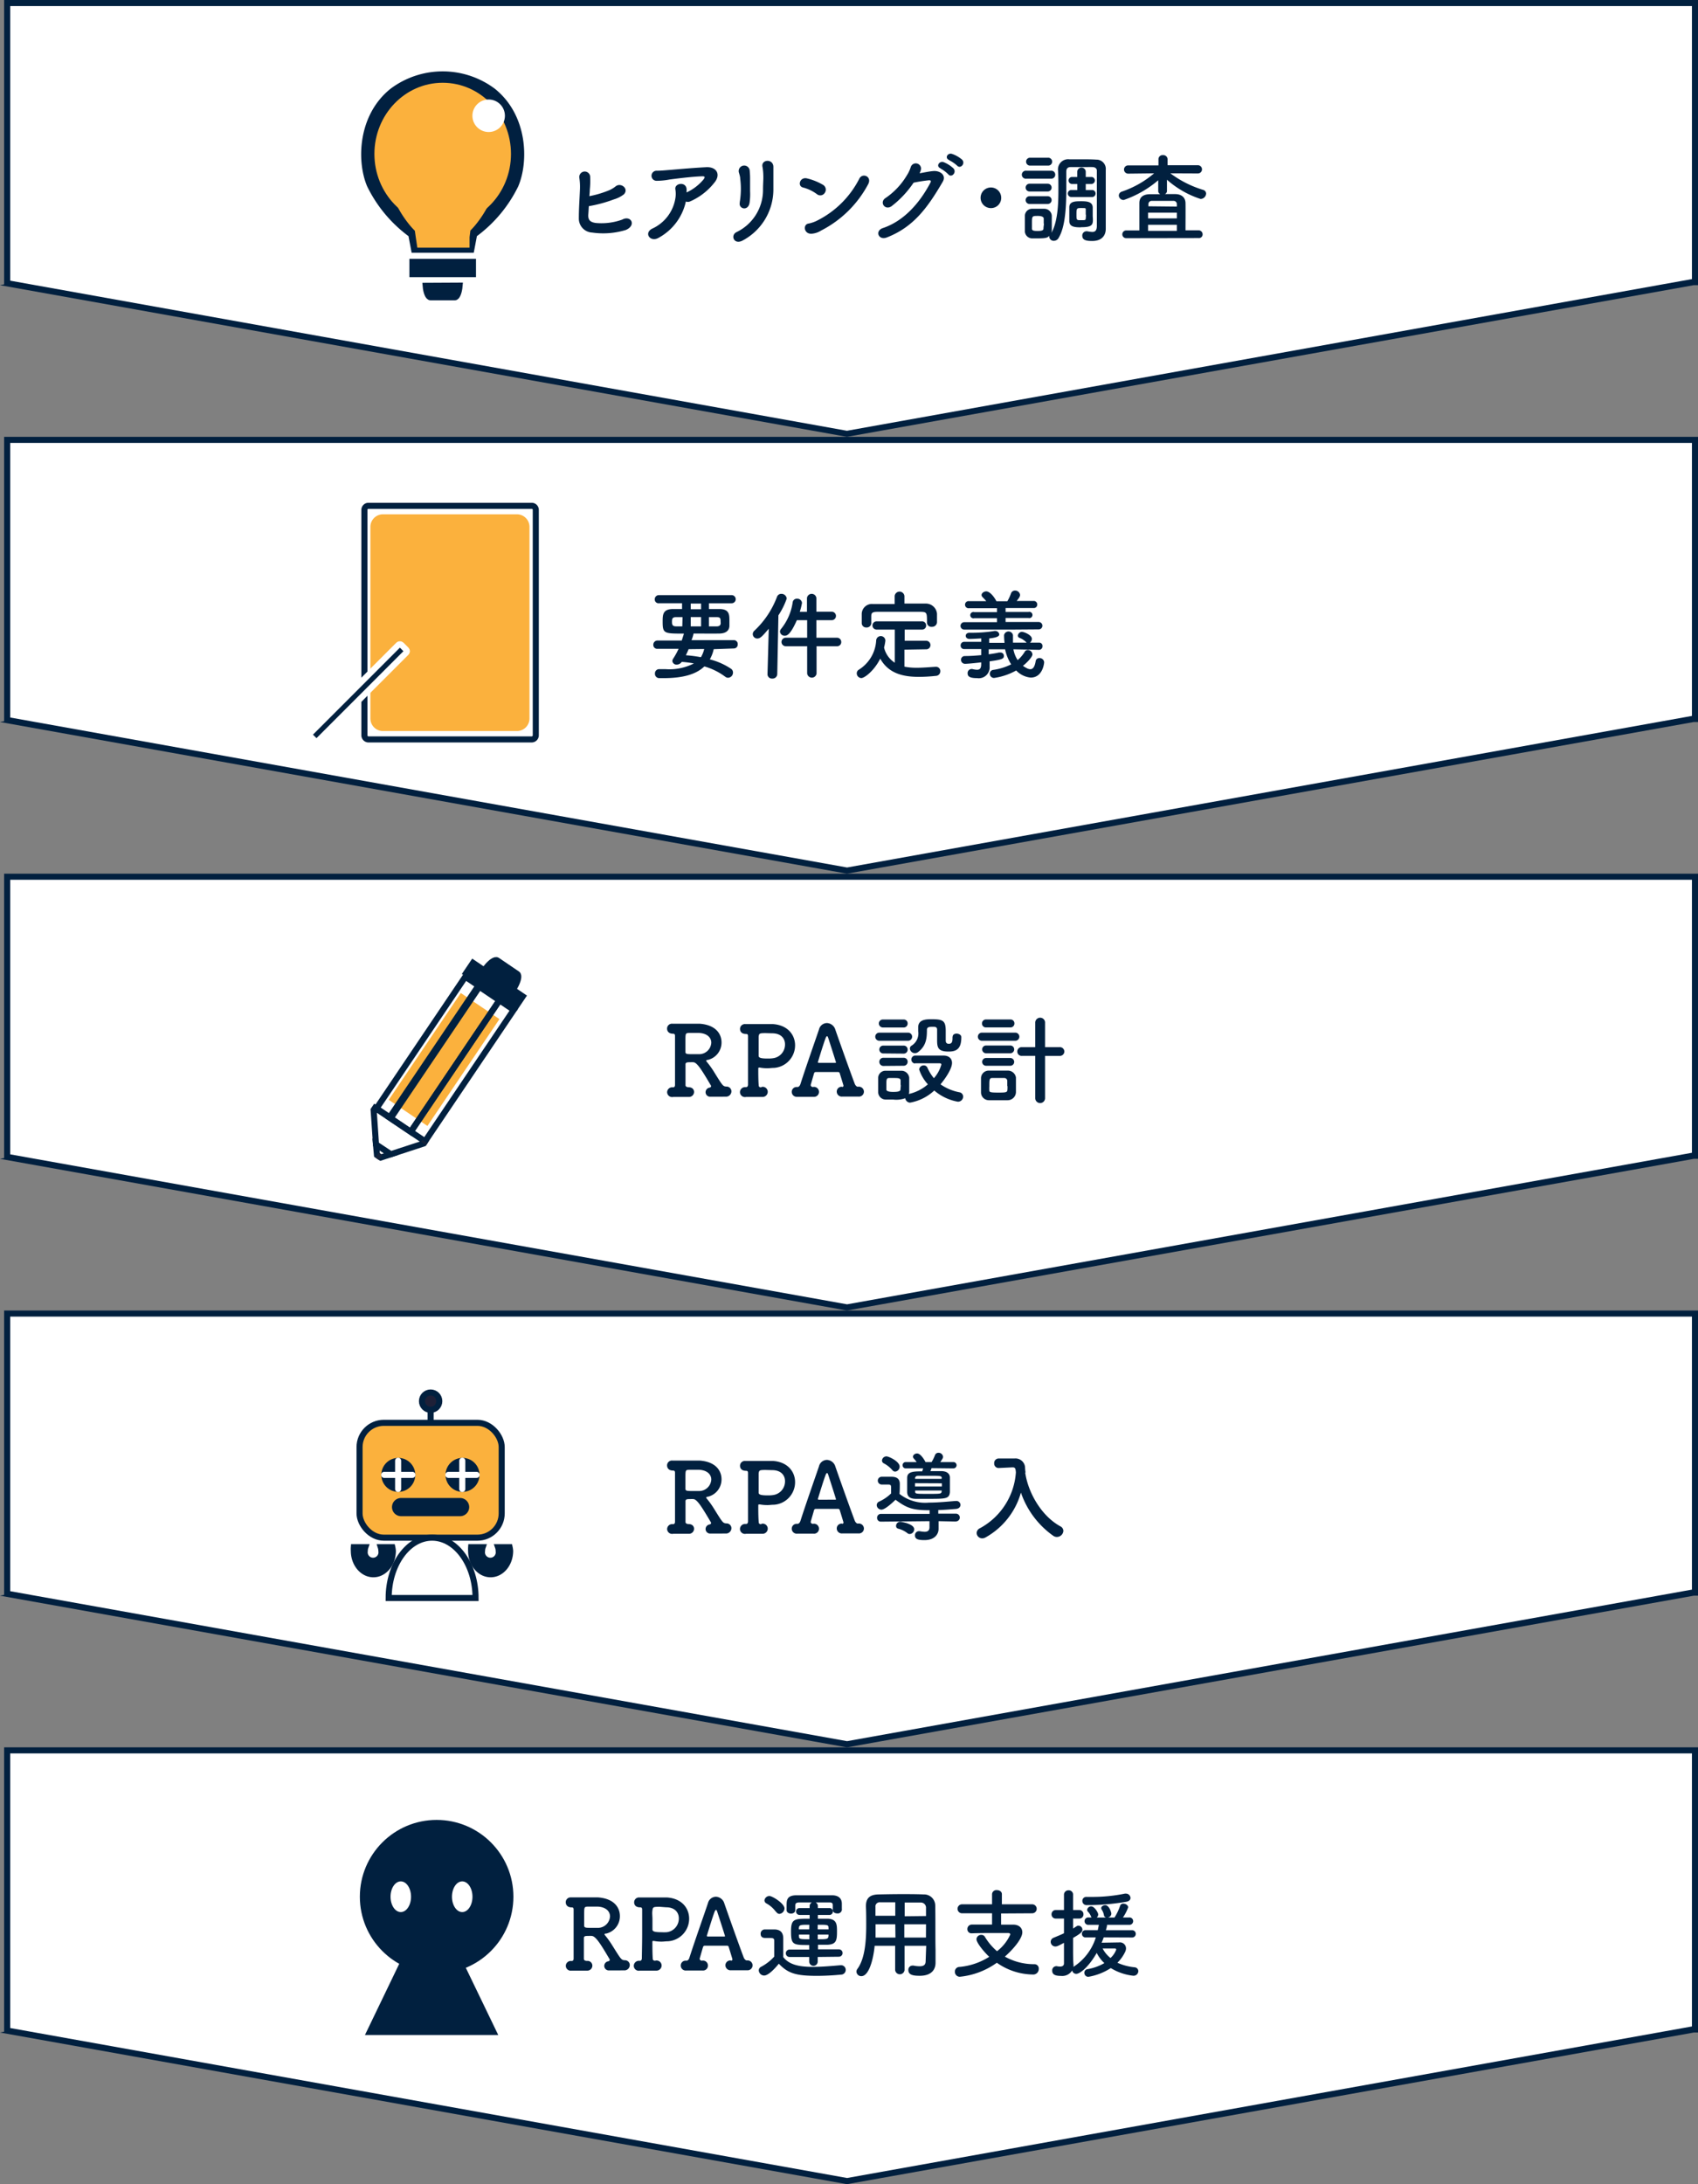 <svg id="レイヤー_1" data-name="レイヤー 1" xmlns="http://www.w3.org/2000/svg" viewBox="0 0 280 360"><rect x="0" y="0" width="280" height="360" fill="#808080" stroke="none"/><g id="合体_20" data-name="合体 20"><path d="M1.18,46.68V.5H279.5v46h-.27l-139.57,25Z" fill="#fff"/><path d="M1.68,46.26,139.66,71,279,46V1H1.68V46.26M0,47l.68-.13V0H280V47h-.68L139.66,72Z" fill="#01203f"/></g><g id="グループ_2227" data-name="グループ 2227"><g id="グループ_2226" data-name="グループ 2226"><rect id="長方形_2285-3" data-name="長方形 2285-3" x="68.01" y="43.16" width="9.98" height="2.02" fill="#01203f" stroke="#012040" stroke-miterlimit="10"/><path id="パス_2852-3" data-name="パス 2852-3" d="M75.79,47.08C75.7,48.17,75.37,49,75,49H71c-.39,0-.72-.8-.81-1.89Z" fill="#01203f" stroke="#012040" stroke-miterlimit="10"/><path id="パス_2853-3" data-name="パス 2853-3" d="M85.46,30.71a22.46,22.46,0,0,1-6.82,8.21c-.17.91-.34,1.82-.52,2.74H67.88c-.17-.92-.35-1.83-.52-2.74a22.46,22.46,0,0,1-6.82-8.21C58.78,26.57,59,18.94,64.41,14.62a14.34,14.34,0,0,1,17.18,0C87,18.94,87.22,26.56,85.46,30.71Z" fill="#012040"/></g><path id="パス_6718" data-name="パス 6718" d="M80,31.25a16.22,16.22,0,0,1-2.86,5,14,14,0,0,1-1,1.05L75.93,39l0,.32H70.11c-.1-.67-.19-1.34-.29-2a14,14,0,0,1-1-1.05,16.22,16.22,0,0,1-2.86-5c-1-3-.88-8.63,2.17-11.8a6.65,6.65,0,0,1,9.41-.28l.28.28C80.9,22.62,81,28.21,80,31.25Z" fill="#fbb13d" stroke="#fbb13d" stroke-miterlimit="10" stroke-width="3"/><ellipse id="楕円形_204" data-name="楕円形 204" cx="73" cy="25.37" rx="11.26" ry="11.73" fill="#fbb13d"/><circle id="楕円形_203" data-name="楕円形 203" cx="80.58" cy="19.08" r="2.68" fill="#fff"/></g><g style="isolation:isolate"><path d="M97,35.48c0,.77.3,1.14,1.25,1.27a10.09,10.09,0,0,0,4.37-.56c1.39-.76,2.4.91.59,1.71a12.76,12.76,0,0,1-5.56.43A2.3,2.3,0,0,1,95.45,36c0-1.59.1-2.84.18-4.71a9.89,9.89,0,0,0-.1-2,.9.9,0,1,1,1.79-.06,13.25,13.25,0,0,1-.06,2c0,.4-.05.77-.07,1.1a16.55,16.55,0,0,0,2.93-.84,4.79,4.79,0,0,0,1.38-.76c.85-.72,2.27.36,1.38,1.3a5,5,0,0,1-1.64.83,22.6,22.6,0,0,1-4.14,1.12C97.07,34.41,97.05,34.91,97,35.48Z" fill="#01203f"/><path d="M108.63,39.18c-1.39.83-2.53-.77-1.07-1.5a6.66,6.66,0,0,0,3.81-5,4.47,4.47,0,0,0,0-1.46c-.19-1,1.62-1.34,1.84-.16a4.24,4.24,0,0,1,0,.66A8,8,0,0,0,116,29.59c.27-.37.32-.56-.29-.53-2,.08-4.59.44-5.31.53a11.45,11.45,0,0,1-2.19.21.83.83,0,1,1,.11-1.66c.69,0,1.44-.08,2.11-.13s3.38-.31,6-.45c1.79-.1,2.48,1.25,1.34,2.58a10.32,10.32,0,0,1-4,3.07.87.87,0,0,1-.67,0A9,9,0,0,1,108.63,39.18Z" fill="#01203f"/><path d="M121.47,38.25a7.71,7.71,0,0,0,4.35-6.83c0-1.28.08-1.78.05-2.56a8.82,8.82,0,0,0-.13-1.33c-.3-1.25,1.71-1.44,1.79-.08,0,.67,0,.91,0,1.41s0,.86,0,1.16,0,.66,0,1.33a9.53,9.53,0,0,1-5.14,8.33C121,40.36,120.41,38.75,121.47,38.25Zm.51-4.9a13.14,13.14,0,0,0,.08-3.9c0-.31-.11-.63-.19-.93a.91.91,0,1,1,1.76-.34,12.39,12.39,0,0,1,.06,1.33c0,.63,0,1.43,0,2a9.73,9.73,0,0,1-.08,1.86C123.42,34.87,121.72,34.46,122,33.35Z" fill="#01203f"/><path d="M134.71,32a6.6,6.6,0,0,0-2.27-1.09c-1-.21-.56-1.81.66-1.5a9.64,9.64,0,0,1,2.64,1.07.92.92,0,0,1,.27,1.3A.87.87,0,0,1,134.71,32Zm.69,6a3.4,3.4,0,0,1-1.53.52c-1.33.11-1.52-1.57-.5-1.68a5.55,5.55,0,0,0,1.23-.41,15.66,15.66,0,0,0,7.11-7c.53-1,2.14-.33,1.44.95A18.1,18.1,0,0,1,135.4,38Z" fill="#01203f"/><path d="M147,34c-1.11.74-2.05-.72-.93-1.39a11.81,11.81,0,0,0,3.47-3.71,5.64,5.64,0,0,0,.63-1.32.87.87,0,0,1,1.71.28,2.65,2.65,0,0,1-.24.7c.77-.13,1.6-.32,2.32-.37,1.12-.06,2.11.72,1.5,1.76-2.57,4.42-4.91,7.51-9.23,9.19-1.38.53-2-1.1-.64-1.55,3.38-1.14,6-4,7.84-7.49.16-.32,0-.39-.22-.39a25.18,25.18,0,0,0-2.56.4A16.42,16.42,0,0,1,147,34Zm8.08-6.26c-.8-.33-.18-1.29.56-1a5.27,5.27,0,0,1,1.57,1c.62.66-.3,1.63-.83,1A5.65,5.65,0,0,0,155.1,27.78Zm1.44-1.36c-.81-.32-.24-1.28.51-1a5,5,0,0,1,1.6.92c.64.63-.25,1.61-.8,1A5.74,5.74,0,0,0,156.54,26.42Z" fill="#01203f"/><path d="M163.4,34.3a1.7,1.7,0,1,1,1.7-1.7A1.68,1.68,0,0,1,163.4,34.3Z" fill="#01203f"/><path d="M169.24,29.45a.66.66,0,1,1,0-1.31h4.08a.64.64,0,0,1,.69.65.65.65,0,0,1-.69.66Zm1.87,9.84q-.5,0-1,0A1.22,1.22,0,0,1,169,38c0-.42,0-.84,0-1.24s0-.78,0-1.13a1.19,1.19,0,0,1,1.14-1.22l1,0c.37,0,.72,0,1.07,0a1.24,1.24,0,0,1,1.23,1.14c0,.36,0,.8,0,1.23s0,.85,0,1.2a1.76,1.76,0,0,1-.06.4c1-1.75,1.15-4.56,1.15-7,0-1.15,0-2.24-.05-3.09v-.11a1.67,1.67,0,0,1,1.86-1.92l2.22,0c.72,0,1.45,0,2.21.05a1.53,1.53,0,0,1,1.57,1.69c0,2,0,7.16,0,7.77,0,.27,0,1.29,0,1.87v.08c0,1-.56,2-2.24,2-.86,0-1.63-.1-1.63-.85a.69.69,0,0,1,.66-.75.39.39,0,0,1,.15,0,6.64,6.64,0,0,0,.82.11c.45,0,.77-.19.77-1V34.51c0-2.31,0-5.4,0-6.41,0-.3-.26-.54-.66-.56s-1.05,0-1.57,0l-2.11,0c-.5,0-.7.29-.7.76V31c0,2.88-.12,6.36-1.28,8.24a.9.9,0,0,1-.76.45.73.73,0,0,1-.77-.64.65.65,0,0,1,0-.19C172.78,39.15,172.59,39.29,171.11,39.29Zm-1.34-12a.65.65,0,0,1,0-1.29h3a.65.65,0,1,1,0,1.29Zm0,4.27a.64.64,0,1,1,0-1.28h3a.64.64,0,1,1,0,1.28Zm0,2.06a.64.64,0,1,1,0-1.28h3a.64.64,0,1,1,0,1.28Zm2.34,3.24c0-.31,0-.61,0-.84s-.27-.43-.94-.43c-1,0-1,0-1,1.25,0,.31,0,.61,0,.85s.13.38.9.38,1-.12,1-.4S172.14,37.12,172.14,36.83Zm4.48-4.39a.58.58,0,0,1,0-1.15h1.06v-1h-.94a.58.58,0,0,1,0-1.15h0l.93,0,0-.85a.7.7,0,0,1,1.4,0l0,.85,1,0h0a.58.58,0,0,1,0,1.15h-1v1h1.12a.58.58,0,0,1,0,1.15Zm1.62,5c-1.12,0-1.86-.14-1.88-1,0-.37,0-.75,0-1.15s0-.78,0-1.15c0-1,1-1,2-1s1.81.11,1.86,1c0,.51,0,1,0,1.46C180.29,37,180.27,37.45,178.24,37.45Zm.83-2.08c0-.27,0-.56,0-.83s0-.27-.73-.27-.8,0-.8,1,0,1,.73,1,.77,0,.8-.3S179.07,35.58,179.07,35.37Z" fill="#01203f"/><path d="M185.71,39.26a.64.64,0,1,1,0-1.28h2.17c0-1.39,0-3.7,0-4.5,0-1,.64-1.44,1.7-1.47.52,0,1.13,0,1.76,0a.55.55,0,0,1-.35-.54l0-1.76a17.47,17.47,0,0,1-5.68,3.25.78.78,0,0,1-.82-.74.71.71,0,0,1,.54-.65,16.24,16.24,0,0,0,5.28-3l-4.28.05h0a.68.68,0,1,1,0-1.36l5,0,0-1a.67.67,0,0,1,.75-.69.69.69,0,0,1,.75.66v0l0,1,5,0a.68.68,0,0,1,0,1.36h0L193,28.57a17.4,17.4,0,0,0,5.38,2.72.65.65,0,0,1,.51.62.93.93,0,0,1-.92.88,15.56,15.56,0,0,1-5.54-3.17l0,1.83a.55.55,0,0,1-.35.54c.61,0,1.2,0,1.7,0,1.05,0,1.69.56,1.71,1.47s0,3.11,0,4.5h2.15a.66.66,0,0,1,.67.67.6.6,0,0,1-.67.61Zm8.35-4.21h-4.74V36h4.74Zm0,2h-4.74v1h4.74Zm0-3c0-.17,0-.32,0-.41a.53.53,0,0,0-.58-.53c-.49,0-1.13,0-1.76,0s-1.26,0-1.76,0a.54.54,0,0,0-.59.53V34Z" fill="#01203f"/></g><g id="合体_21" data-name="合体 21"><path d="M1.18,118.68V72.5H279.5v46h-.27l-139.57,25Z" fill="#fff"/><path d="M1.68,118.26l138,24.72L279,118V73H1.68v45.26M0,119l.68-.13V72H280v47h-.68L139.66,144Z" fill="#01203f"/></g><g style="isolation:isolate"><path d="M117.69,107a6,6,0,0,1-.64,1.68,11.14,11.14,0,0,1,3.47,1.53.74.74,0,0,1,.35.65.85.85,0,0,1-.8.85.76.76,0,0,1-.49-.18,10.67,10.67,0,0,0-3.43-1.69c-1.34,1.29-3.5,1.93-6.7,1.93h-.71A.71.71,0,0,1,108,111a.69.69,0,0,1,.73-.71h0c.35,0,.7,0,1,0a8.9,8.9,0,0,0,4.69-.94,16.64,16.64,0,0,0-2-.26,1,1,0,0,1-.8.45.68.68,0,0,1-.75-.59.77.77,0,0,1,.15-.41,12.15,12.15,0,0,0,.88-1.6h-3.48a.64.64,0,0,1-.69-.65.69.69,0,0,1,.69-.72h4l.34-1.06a.16.16,0,0,1,0-.08c-3.22,0-3.49,0-3.49-1.92,0-1.18,0-2.11,1.7-2.13h1.5v-.95h-3.82a.62.62,0,0,1-.68-.64.67.67,0,0,1,.68-.7h12a.67.67,0,0,1,0,1.34H116.9v.95h1.72c1.6,0,1.66.88,1.66,1.84,0,.34,0,.69,0,.9,0,.74-.5,1.28-1.64,1.3s-2.75,0-4.29,0a.15.15,0,0,1,0,.09,6,6,0,0,1-.32,1H121a.63.63,0,0,1,.65.69.64.64,0,0,1-.65.68Zm-5.14-5.28h-1.07c-.63,0-.67.29-.67.77s.08.75.7.75h1Zm1,5.28c-.15.36-.29.69-.45,1a21.8,21.8,0,0,1,2.48.32,4.44,4.44,0,0,0,.54-1.35Zm2.06-7.52h-1.71v.93h1.71Zm0,2.23h-1.71v1.53h1.71Zm2.58,1.53c.48,0,.61-.24.64-.41s0-.23,0-.36c0-.6-.08-.75-.68-.75H116.9v1.52Z" fill="#01203f"/><path d="M126.77,103.63c-1,1.15-1.36,1.61-1.89,1.61a.74.74,0,0,1-.75-.72.77.77,0,0,1,.27-.57,14.79,14.79,0,0,0,3.72-5.56.74.74,0,0,1,.72-.51.86.86,0,0,1,.89.78,12.25,12.25,0,0,1-1.37,2.76l-.19,9.7a.76.76,0,0,1-.82.72.72.72,0,0,1-.79-.69v0Zm7.88,2.88V111a.78.78,0,0,1-1.55,0v-4.49h-3.53a.7.7,0,1,1,0-1.4h3.53v-2.89h-1.7c-1.11,2.53-1.7,2.56-2,2.56a.75.75,0,0,1-.78-.68.74.74,0,0,1,.17-.43,9,9,0,0,0,1.92-4.37.68.68,0,0,1,.71-.62.77.77,0,0,1,.83.7,10.71,10.71,0,0,1-.37,1.46h1.19V98.57a.78.78,0,0,1,1.55,0v2.25h2.53a.7.7,0,1,1,0,1.4h-2.53v2.89H138a.69.69,0,0,1,.72.71.67.67,0,0,1-.72.69Z" fill="#01203f"/><path d="M149.14,107.08v2.8a10.19,10.19,0,0,0,2,.18c1.06,0,2.15-.1,3.15-.16h.05a.71.71,0,0,1,.72.74.76.76,0,0,1-.77.76,25.76,25.76,0,0,1-2.78.16c-2.61,0-5-.57-6.36-3-1,2-2.59,3.2-3.12,3.2a.78.78,0,0,1-.75-.79.68.68,0,0,1,.34-.59,6.08,6.08,0,0,0,2.86-4.78.76.76,0,0,1,1.52,0,8.35,8.35,0,0,1-.22,1.13,4.09,4.09,0,0,0,1.77,2.5v-5.46h-3a.68.68,0,1,1,0-1.36H152a.67.67,0,0,1,.72.69.66.66,0,0,1-.72.67h-2.82v1.84h3.51a.71.71,0,0,1,.74.72.69.69,0,0,1-.74.69Zm0-7.6c1.2,0,2.4,0,3.59,0a1.84,1.84,0,0,1,1.78,1.67c0,.24,0,.56,0,.86s0,.42,0,.58a.8.8,0,0,1-.85.72.71.71,0,0,1-.8-.69v0c0-1.6,0-1.76-1-1.78-1.24,0-2.64,0-4,0-1.12,0-2.23,0-3.19,0s-1,.27-1,.86v1h0a.74.74,0,0,1-.8.72.72.72,0,0,1-.77-.73c0-.21,0-.47,0-.74s0-.56,0-.81a1.68,1.68,0,0,1,1.83-1.59c1.18,0,2.38,0,3.6,0V98.23a.81.81,0,0,1,1.61,0Z" fill="#01203f"/><path d="M167.11,103.77H163l-4,0a.61.61,0,1,1,0-1.22l5.4,0v-.66l-3.74,0a.52.52,0,1,1,0-1l3.74,0v-.64H159.8a.59.59,0,1,1,0-1.17h2.83c-.19-.24-.4-.45-.61-.67a.47.47,0,0,1-.16-.34c0-.32.4-.6.77-.6.56,0,1.28.83,1.68,1.63h.8l1,0a7.58,7.58,0,0,0,.61-1.31.68.68,0,0,1,.66-.45.81.81,0,0,1,.83.71c0,.24-.14.48-.56,1h2.79a.57.57,0,0,1,.6.6.56.56,0,0,1-.6.57h-4.62v.64l3.77,0a.52.52,0,1,1,0,1l-3.77,0v.66l5.46,0a.61.61,0,1,1,0,1.22Zm0,3.25a4.88,4.88,0,0,0,.7,1.78,5.5,5.5,0,0,0,1.17-1.38.57.57,0,0,1,.5-.29.79.79,0,0,1,.77.72c0,.46-1,1.46-1.57,1.89a4.28,4.28,0,0,0,.62.38,1.31,1.31,0,0,0,.6.18c.41,0,.72-.35.88-1.31a.59.59,0,0,1,.62-.53.75.75,0,0,1,.78.7c0,.13-.22,2.52-2.22,2.52a3.78,3.78,0,0,1-2.39-1.17,10.5,10.5,0,0,1-3.64,1.23.69.69,0,0,1-.71-.7.63.63,0,0,1,.58-.63,9.61,9.61,0,0,0,2.94-.91,7.48,7.48,0,0,1-1-2.48h-2.7v.82c.59-.08,1.17-.17,1.68-.29H165a.54.54,0,0,1,.54.56c0,.46-.27.61-2.35.89l0,.8v.08a1.79,1.79,0,0,1-2.06,1.89c-1.25,0-1.57-.29-1.57-.8a.66.66,0,0,1,.62-.7h.15a3.54,3.54,0,0,0,.78.12c.44,0,.69-.2.69-.92v-.3c-1.74.21-2.5.24-2.64.24a.66.66,0,0,1-.69-.66.61.61,0,0,1,.63-.62c.91,0,1.84-.07,2.7-.15v-1l-2.81,0a.56.56,0,0,1-.58-.6.57.57,0,0,1,.58-.59h2.81v-.57c-.89.06-1.66.09-1.92.09h0c-.42,0-.63-.25-.63-.51s.19-.5.61-.51A23.69,23.69,0,0,0,164,104a.3.3,0,0,1,.13,0,.65.65,0,0,1,.65.56c0,.34-.46.53-1.66.67v.72h2.53a11.53,11.53,0,0,1-.08-1.27.75.75,0,0,1,1.47,0v0c0,.26,0,.52,0,.76s0,.32,0,.48l2.25,0s0,0-.06-.06a3.14,3.14,0,0,0-1.14-.74.39.39,0,0,1-.25-.35.71.71,0,0,1,.65-.63c.39,0,1.67.53,1.67,1.16a.83.83,0,0,1-.32.62l1.52,0a.53.53,0,0,1,.54.58.57.57,0,0,1-.56.61Z" fill="#01203f"/></g><g id="合体_22" data-name="合体 22"><path d="M1.18,190.68V144.5H279.5v46h-.27l-139.57,25Z" fill="#fff"/><path d="M1.68,190.26l138,24.72L279,190V145H1.68v45.26M0,191l.68-.13V144H280v47h-.68L139.66,216Z" fill="#01203f"/></g><g style="isolation:isolate"><path d="M118.41,180.76c-.41,0-.81,0-1.16,0h-.07a.75.75,0,0,1-.83-.74.78.78,0,0,1,.61-.75c.11,0,.29-.09.29-.22a.21.21,0,0,0,0-.1c-1.57-2.67-2.33-3.87-2.94-3.87a3.86,3.86,0,0,0-.46,0c-.5,0-.81,0-.81.35,0,.84,0,2.36,0,3.41,0,.24.18.34.51.36.63,0,.9.39.9.78a.83.83,0,0,1-.85.82h-.06c-.39,0-.8,0-1.2,0-.63,0-1.17,0-1.33,0a.82.82,0,0,1-1-.79.83.83,0,0,1,.92-.8h.06c.26,0,.31-.19.32-.38,0-.69,0-2.34,0-4s0-3.35,0-4.07c0-.26-.07-.38-.31-.38-.93,0-1-.66-1-.84a.8.8,0,0,1,.87-.81H111l1,0c.75,0,1.47,0,2.22,0,.39,0,.77,0,1.16,0,2.8.21,3.6,1.82,3.6,3.07a2.93,2.93,0,0,1-2.29,2.9c-.13,0-.24.05-.24.13a.24.24,0,0,0,.06.13,15,15,0,0,1,1.27,1.77c1.42,2.29,1.44,2.31,2,2.36a.79.79,0,0,1,.83.8.89.89,0,0,1-1,.86C119.26,180.76,118.83,180.76,118.41,180.76Zm-1.12-8.9c0-.78-.6-1.53-2-1.61-.21,0-.59,0-1,0s-.54,0-.74,0c-.49.05-.52.08-.52,1.23v1.9c0,.37.28.37,1.29.37.37,0,.77,0,1.06,0A2,2,0,0,0,117.29,171.86Z" fill="#01203f"/><path d="M125.69,179.13a.83.83,0,0,1,.91.82.85.85,0,0,1-.86.85h-.06c-.39,0-.84,0-1.27,0-.65,0-1.23,0-1.39,0a.82.82,0,0,1-1-.8.85.85,0,0,1,.93-.82h.06c.26,0,.32-.19.34-.38,0-.69,0-2.34,0-4s0-3.33,0-4c0-.25-.06-.38-.32-.38-.83,0-1-.5-1-.83a.8.8,0,0,1,.87-.8h.85l2.85,0c.32,0,.6,0,.83,0,2.51.16,3.68,1.82,3.68,3.5a3.73,3.73,0,0,1-3.47,3.72c-.37,0-.72.06-1.09.06a6.82,6.82,0,0,1-1.25-.11l-.16,0c-.08,0-.1.06-.1.24,0,.78,0,1.77.07,2.67,0,.24.13.32.33.35Zm.58-8.85c-1.06,0-1.09.06-1.17.56,0,.35,0,.93,0,1.52V174c0,.27.16.47,1.44.47.3,0,.61,0,.91-.05a2.27,2.27,0,0,0,2-2.29c0-.94-.63-1.82-2.12-1.82Z" fill="#01203f"/><path d="M138.85,179.18a.25.25,0,0,0,.24-.26s-.42-1.41-.61-2a.28.28,0,0,0-.26-.23h-3.66c-.21,0-.28.07-.34.28-.16.54-.54,1.87-.54,1.87a.36.36,0,0,0,.37.32.82.82,0,0,1,1,.82.81.81,0,0,1-.88.8h-.07c-.4,0-.82,0-1.23,0s-1,0-1.36,0h-.07a.82.82,0,0,1-.88-.82.8.8,0,0,1,.87-.8h.08c.25,0,.41-.27.48-.48.93-2.9,2.41-7.08,3.06-9a1.37,1.37,0,0,1,1.31-1.06,1.51,1.51,0,0,1,1.39,1.1c.85,2.44,2.42,6.85,3.2,8.92.05.14.26.48.51.48a.84.84,0,0,1,1,.82.82.82,0,0,1-.9.8h-.06c-.4,0-.82,0-1.23,0s-1,0-1.37,0a.83.83,0,0,1-.92-.8.8.8,0,0,1,.86-.82h.1Zm-1.14-4c.1,0,.14,0,.14-.08s-1.1-3.49-1.23-3.89-.17-.42-.25-.42-.18.16-.29.48c-.37,1-1.22,3.81-1.22,3.81s0,.07.16.1Z" fill="#01203f"/><path d="M145,171.54a.67.67,0,1,1,0-1.34h4.74a.67.67,0,1,1,0,1.34Zm5.86,3.75a.66.66,0,0,1,0-1.31c.62,0,1.44,0,2.29,0s1.71,0,2.43,0c1,0,1.41.59,1.41,1.21,0,.92-1,2.45-1.9,3.53a8.08,8.08,0,0,0,3.12,1.31.72.72,0,0,1,.61.72.84.84,0,0,1-.89.83,8.14,8.14,0,0,1-3.87-1.84,7.86,7.86,0,0,1-4,2,.83.83,0,0,1-.78-.73,4.41,4.41,0,0,1-2,.22c-.45,0-.92,0-1.24,0a1.24,1.24,0,0,1-1.23-1.27c0-.35,0-.67,0-1s0-.86,0-1.26a1.2,1.2,0,0,1,1.2-1.22c.37,0,.79,0,1.2,0s1,0,1.39,0a1.3,1.3,0,0,1,1.33,1.14c0,.36,0,.76,0,1.17s0,.79,0,1.15a1.51,1.51,0,0,1-.06.37,7.26,7.26,0,0,0,3.14-1.59,6.61,6.61,0,0,1-1.44-2.45.74.74,0,0,1,.76-.67.63.63,0,0,1,.6.38,7.39,7.39,0,0,0,1.07,1.73,5.68,5.68,0,0,0,1.23-2.25c0-.2-.24-.21-.35-.21h-1c-1,0-2.12,0-3,0Zm-5.21-5.94a.68.68,0,0,1-.73-.66.66.66,0,0,1,.73-.65H149a.63.63,0,0,1,.67.65.64.64,0,0,1-.67.66Zm0,6.34A.67.67,0,0,1,145,175a.65.65,0,0,1,.71-.65H149a.63.63,0,0,1,.67.65.65.65,0,0,1-.67.66Zm0-2.06A.65.65,0,0,1,145,173a.64.64,0,0,1,.69-.66H149a.64.64,0,0,1,.67.66.65.65,0,0,1-.67.66Zm2.86,5.21c0-.25,0-.51,0-.73,0-.42-.38-.43-1.2-.43h-.68c-.47,0-.47.3-.47,1.15,0,.26,0,.52,0,.75s.32.39,1.13.39,1.19-.1,1.2-.4S148.54,179.1,148.54,178.84Zm8.58-7.94c0-.38.32-.54.66-.54s.77.21.77.56V171c0,1.95-.89,2.32-2.1,2.32-1.71,0-1.89-.64-1.89-1.85,0-.6,0-1.28,0-1.76s-.37-.47-.68-.47c-.57,0-1,0-1,.5,0,1.49-.16,2.65-1.44,3.65a.85.85,0,0,1-.54.19.82.82,0,0,1-.83-.75.55.55,0,0,1,.27-.48,2.37,2.37,0,0,0,1.1-2.4c0-.2,0-.4,0-.63v0c0-1.27,1.28-1.33,2.14-1.33,1.91,0,2.4.19,2.4,1.92,0,.51,0,.93,0,1.38v.22c0,.32.14.53.51.53.55,0,.61-.42.61-1v-.16Z" fill="#01203f"/><path d="M161.92,171.54a.67.67,0,1,1,0-1.34h5.5a.67.67,0,1,1,0,1.34Zm4.21,9.8c-.34,0-.95,0-1.56,0s-1.2,0-1.52,0a1.29,1.29,0,0,1-1.28-1.26c0-.32,0-.88,0-1.4s0-.75,0-1a1.26,1.26,0,0,1,1.25-1.22c.37,0,.9,0,1.44,0s1.33,0,1.71,0a1.34,1.34,0,0,1,1.36,1.14c0,.28,0,.76,0,1.25s0,.94,0,1.18A1.37,1.37,0,0,1,166.13,181.34Zm-3.53-12a.64.64,0,0,1-.67-.66.65.65,0,0,1,.67-.65h4a.64.64,0,0,1,.68.65.65.65,0,0,1-.68.66Zm0,6.32a.64.64,0,1,1,0-1.28h4a.64.64,0,1,1,0,1.28Zm0-2.06a.64.64,0,1,1,0-1.28h4a.64.64,0,1,1,0,1.28Zm3.5,5.43c0-.34,0-.71,0-.93a.49.49,0,0,0-.49-.42h-2c-.47,0-.47.3-.47,1.38a5.47,5.47,0,0,0,0,.64c0,.3.11.38,1.45.38,1.11,0,1.49,0,1.53-.4C166.14,179.53,166.14,179.29,166.14,179Zm4.61-5h-2.21a.71.71,0,0,1-.75-.72.72.72,0,0,1,.75-.72l2.21,0,0-4a.81.81,0,0,1,.82-.85.8.8,0,0,1,.8.85v4l2.38,0a.74.74,0,0,1,.8.72.73.73,0,0,1-.8.72h-2.38V181a.81.81,0,1,1-1.62,0Z" fill="#01203f"/></g><g id="グループ_2231" data-name="グループ 2231"><path id="パス_2858-3" data-name="パス 2858-3" d="M60.72,83.37h27a.67.67,0,0,1,.63.7v37.09a.68.68,0,0,1-.63.71h-27a.68.68,0,0,1-.63-.71V84.07A.67.67,0,0,1,60.72,83.37Z" fill="#fff" stroke="#01203f"/><path id="パス_2859-3" data-name="パス 2859-3" d="M63.09,86.27h22.2a.57.57,0,0,1,.52.6v31.52a.57.57,0,0,1-.52.6H63.09a.57.57,0,0,1-.51-.6V86.87A.57.57,0,0,1,63.09,86.27Z" fill="#fbb13d" stroke="#fbb13d" stroke-width="3"/><rect id="長方形_2288-3" data-name="長方形 2288-3" x="48.43" y="113.29" width="21.27" height="1.82" rx="0.33" transform="translate(-63.45 75.22) rotate(-45)" fill="#01203f" stroke="#fff" stroke-miterlimit="10" stroke-width="1"/></g><g id="合体_23" data-name="合体 23"><path d="M1.18,262.68V216.5H279.5v46h-.27l-139.57,25Z" fill="#fff"/><path d="M1.68,262.26l138,24.72L279,262V217H1.68v45.26M0,263l.68-.13V216H280v47h-.68L139.66,288Z" fill="#01203f"/></g><g style="isolation:isolate"><path d="M118.41,252.76c-.41,0-.81,0-1.16,0h-.07a.75.75,0,0,1-.83-.74.78.78,0,0,1,.61-.75c.11,0,.29-.09.29-.22a.21.21,0,0,0,0-.1c-1.57-2.67-2.33-3.87-2.94-3.87a3.86,3.86,0,0,0-.46,0c-.5,0-.81,0-.81.35,0,.84,0,2.36,0,3.41,0,.24.18.34.51.36.63,0,.9.39.9.78a.83.83,0,0,1-.85.82h-.06c-.39,0-.8,0-1.2,0-.63,0-1.17,0-1.33,0a.82.82,0,0,1-1-.79.83.83,0,0,1,.92-.8h.06c.26,0,.31-.19.32-.38,0-.69,0-2.34,0-4s0-3.35,0-4.07c0-.26-.07-.38-.31-.38-.93,0-1-.66-1-.84a.8.8,0,0,1,.87-.81H111l1,0c.75,0,1.47,0,2.22,0,.39,0,.77,0,1.16,0,2.8.21,3.6,1.82,3.6,3.07a2.93,2.93,0,0,1-2.29,2.9c-.13,0-.24.05-.24.13a.24.24,0,0,0,.06.13,15,15,0,0,1,1.27,1.77c1.42,2.29,1.44,2.31,2,2.36a.79.79,0,0,1,.83.8.89.89,0,0,1-1,.86C119.26,252.76,118.83,252.76,118.41,252.76Zm-1.12-8.9c0-.78-.6-1.53-2-1.61-.21,0-.59,0-1,0s-.54,0-.74,0c-.49.05-.52.08-.52,1.23v1.9c0,.37.28.37,1.29.37.37,0,.77,0,1.06,0A2,2,0,0,0,117.29,243.86Z" fill="#01203f"/><path d="M125.69,251.13a.83.83,0,0,1,.91.82.85.85,0,0,1-.86.85h-.06c-.39,0-.84,0-1.27,0-.65,0-1.23,0-1.39,0a.82.82,0,0,1-1-.8.85.85,0,0,1,.93-.82h.06c.26,0,.32-.19.34-.38,0-.69,0-2.34,0-4s0-3.33,0-4c0-.25-.06-.38-.32-.38-.83,0-1-.5-1-.83a.8.8,0,0,1,.87-.8h.85l2.85,0c.32,0,.6,0,.83,0,2.51.16,3.68,1.82,3.68,3.5a3.73,3.73,0,0,1-3.47,3.72c-.37,0-.72.06-1.09.06a6.82,6.82,0,0,1-1.25-.11l-.16,0c-.08,0-.1.06-.1.24,0,.78,0,1.77.07,2.67,0,.24.13.32.33.35Zm.58-8.85c-1.06,0-1.09.06-1.17.56,0,.35,0,.93,0,1.52V246c0,.27.16.47,1.44.47.3,0,.61,0,.91-.05a2.27,2.27,0,0,0,2-2.29c0-.94-.63-1.82-2.12-1.82Z" fill="#01203f"/><path d="M138.85,251.18a.25.25,0,0,0,.24-.26s-.42-1.41-.61-2a.28.28,0,0,0-.26-.23h-3.66c-.21,0-.28.07-.34.28-.16.54-.54,1.87-.54,1.87a.36.36,0,0,0,.37.32.82.82,0,0,1,1,.82.81.81,0,0,1-.88.8h-.07c-.4,0-.82,0-1.23,0s-1,0-1.36,0h-.07a.82.82,0,0,1-.88-.82.8.8,0,0,1,.87-.8h.08c.25,0,.41-.27.48-.48.93-2.9,2.41-7.08,3.06-9a1.37,1.37,0,0,1,1.31-1.06,1.51,1.51,0,0,1,1.39,1.1c.85,2.44,2.42,6.85,3.2,8.92.05.14.26.48.51.48a.84.84,0,0,1,1,.82.82.82,0,0,1-.9.8h-.06c-.4,0-.82,0-1.23,0s-1,0-1.37,0a.83.83,0,0,1-.92-.8.8.8,0,0,1,.86-.82h.1Zm-1.14-4c.1,0,.14,0,.14-.08s-1.1-3.49-1.23-3.89-.17-.42-.25-.42-.18.16-.29.48c-.37,1-1.22,3.81-1.22,3.81s0,.07.16.1Z" fill="#01203f"/><path d="M157.66,250.78l-2.89-.06V252c0,.78-.56,1.84-2.33,1.84-1.12,0-1.56-.19-1.56-.78a.66.66,0,0,1,.63-.69h.14a5.21,5.21,0,0,0,.82.1c.46,0,.8-.16.8-.75v-1l-8,.08h0a.61.61,0,0,1-.64-.63.63.63,0,0,1,.66-.65h8V249s0-.05,0-.08c-2.89,0-3.81-.4-5.62-1.73-1.63,1.58-2.17,1.63-2.33,1.63a.78.78,0,0,1-.77-.75.66.66,0,0,1,.43-.59,6.89,6.89,0,0,0,1.94-1.33c0-.42,0-.66,0-.85,0-.45,0-.61-.48-.62h-1.07a.64.64,0,0,1,0-1.28H147c.91,0,1.38.37,1.38,1.19,0,.36,0,1.13-.05,1.64a6.82,6.82,0,0,0,4.85,1.43c1.55,0,3.23-.18,4.42-.27h.08a.66.66,0,0,1,.7.64c0,.32-.22.62-.74.67-.75.06-1.8.16-2.92.19v.59h2.91a.64.64,0,1,1,0,1.28Zm-10.51-8.47a4.73,4.73,0,0,0-1.43-1.13.52.52,0,0,1-.28-.45.74.74,0,0,1,.73-.69c.43,0,2.18.86,2.18,1.68a.82.82,0,0,1-.72.83A.59.59,0,0,1,147.15,242.31Zm2.46,10.37a4.17,4.17,0,0,0-1.52-.73.44.44,0,0,1-.33-.45.7.7,0,0,1,.67-.69c.08,0,2.32.32,2.32,1.25a.79.79,0,0,1-.74.78A.59.59,0,0,1,149.61,252.68Zm4-10.7a3.3,3.3,0,0,1-.19.49c.64,0,1.26,0,1.76,0,.9,0,1.41.37,1.46,1,0,.37,0,.78,0,1.21s0,.87,0,1.25c-.1,1.11-.68,1.11-3.54,1.11-.74,0-1.47,0-2.05,0-1,0-1.43-.38-1.46-1.09,0-.38,0-.78,0-1.18s0-.82,0-1.2c0-1.06,1.16-1.06,2.48-1.06a4.58,4.58,0,0,0,.15-.49l-2.84,0a.51.51,0,0,1-.54-.53.5.5,0,0,1,.54-.51h1.78a6.22,6.22,0,0,0-.48-.59.44.44,0,0,1-.13-.3c0-.29.34-.53.68-.53.59,0,1.21,1.07,1.39,1.42h1a6.78,6.78,0,0,0,.55-1.12.59.59,0,0,1,.59-.41.73.73,0,0,1,.75.65c0,.15,0,.23-.46.88h2.13a.52.52,0,0,1,.56.51.53.53,0,0,1-.56.53Zm-2.72,2.48V245h4.42c0-.17,0-.35,0-.52Zm4.4,1.21h-4.38v.21c0,.34.21.34,2.2.34s2.12,0,2.16-.39Zm0-2.08c0-.35-.32-.35-1.89-.35-.72,0-1.44,0-2,0-.32,0-.48.17-.5.36v.15h4.36Z" fill="#01203f"/><path d="M169.06,242.73c.46,3.2,2.6,7.1,5.81,8.85a.85.85,0,0,1,.48.74,1.07,1.07,0,0,1-1.06,1,1,1,0,0,1-.58-.17,14.44,14.44,0,0,1-5.36-7.14,12.25,12.25,0,0,1-5.87,7.41,1.05,1.05,0,0,1-.52.13.91.91,0,0,1-.91-.88.89.89,0,0,1,.55-.79,11.35,11.35,0,0,0,5.92-9.2c-.05-.61-.1-.83-.53-.83h-.05l-2.27.11h0a.73.73,0,0,1-.73-.78.74.74,0,0,1,.75-.79c.64,0,1.36,0,2.08,0h.51a1.59,1.59,0,0,1,1.75,1.41,6.84,6.84,0,0,0,.08.89h0Z" fill="#01203f"/></g><g id="合体_25" data-name="合体 25"><path d="M1.18,334.68V288.5H279.5v46h-.27l-139.57,25Z" fill="#fff"/><path d="M1.68,334.26l138,24.72L279,334V289H1.68v45.26M0,335l.68-.13V288H280v47h-.68L139.66,360Z" fill="#01203f"/></g><g style="isolation:isolate"><path d="M101.71,324.76c-.42,0-.82,0-1.17,0h-.06a.75.75,0,0,1-.84-.74.78.78,0,0,1,.61-.75c.11,0,.29-.09.29-.22a.38.38,0,0,0,0-.1c-1.57-2.67-2.34-3.87-3-3.87a3.78,3.78,0,0,0-.46,0c-.5,0-.8,0-.8.35,0,.84,0,2.36,0,3.41,0,.24.17.34.51.36a.79.79,0,0,1,.89.78.83.83,0,0,1-.84.82h-.07c-.38,0-.8,0-1.2,0-.62,0-1.17,0-1.33,0a.81.81,0,0,1-.94-.79.82.82,0,0,1,.91-.8h.06c.26,0,.31-.19.32-.38,0-.69,0-2.34,0-4s0-3.35,0-4.07c0-.26-.06-.38-.3-.38-.93,0-1-.66-1-.84a.8.8,0,0,1,.87-.81h.08l1,0c.76,0,1.48,0,2.23,0,.38,0,.77,0,1.15,0,2.8.21,3.6,1.82,3.6,3.07a2.93,2.93,0,0,1-2.29,2.9c-.13,0-.24,0-.24.13a.21.21,0,0,0,.07.13,16.1,16.1,0,0,1,1.26,1.77c1.43,2.29,1.44,2.31,2,2.36a.79.79,0,0,1,.83.8.88.88,0,0,1-1,.86C102.56,324.76,102.12,324.76,101.71,324.76Zm-1.12-8.9c0-.78-.61-1.53-2-1.61-.21,0-.59,0-1,0s-.54,0-.73,0c-.5.05-.53.08-.53,1.23v1.9c0,.37.29.37,1.3.37.36,0,.76,0,1.05,0A2,2,0,0,0,100.59,315.86Z" fill="#01203f"/><path d="M108.19,323.13a.84.84,0,0,1,.91.82.85.85,0,0,1-.87.85h-.06c-.38,0-.83,0-1.27,0-.65,0-1.23,0-1.39,0a.82.82,0,0,1-1-.8.85.85,0,0,1,.93-.82h.06c.26,0,.32-.19.34-.38,0-.69.05-2.34.05-4s0-3.33,0-4.05c0-.25-.07-.38-.32-.38-.84,0-1-.5-1-.83a.8.8,0,0,1,.86-.8h.85l2.85,0c.32,0,.61,0,.83,0,2.52.16,3.68,1.82,3.68,3.5a3.73,3.73,0,0,1-3.47,3.72c-.37,0-.72.06-1.09.06a6.9,6.9,0,0,1-1.25-.11l-.16,0c-.08,0-.09.06-.09.24,0,.78,0,1.77.06,2.67,0,.24.13.32.34.35Zm.57-8.85c-1.05,0-1.09.06-1.17.56s0,.93,0,1.52V318c0,.27.16.47,1.44.47a9.08,9.08,0,0,0,.91,0,2.27,2.27,0,0,0,2-2.29c0-.94-.63-1.82-2.11-1.82Z" fill="#01203f"/><path d="M120.54,323.18a.25.25,0,0,0,.24-.26s-.42-1.41-.61-2a.27.27,0,0,0-.25-.23h-3.67c-.21,0-.27.07-.34.28-.16.54-.54,1.87-.54,1.87a.36.36,0,0,0,.37.32.82.82,0,0,1,1,.82.81.81,0,0,1-.88.8h-.07c-.4,0-.81,0-1.23,0s-1,0-1.36,0h-.06a.81.81,0,0,1-.88-.82.79.79,0,0,1,.86-.8h.08c.26,0,.42-.27.48-.48.93-2.9,2.42-7.08,3.06-9a1.38,1.38,0,0,1,1.31-1.06,1.51,1.51,0,0,1,1.39,1.1c.85,2.44,2.42,6.85,3.2,8.92.05.14.26.48.52.48a.83.83,0,0,1,.94.82.82.82,0,0,1-.9.8h-.06c-.4,0-.82,0-1.23,0s-1,0-1.36,0a.84.84,0,0,1-.93-.8.81.81,0,0,1,.86-.82h.1Zm-1.14-4c.1,0,.15,0,.15-.08s-1.11-3.49-1.24-3.89-.17-.42-.25-.42-.18.16-.29.48c-.37,1-1.22,3.81-1.22,3.81s0,.07.16.1Z" fill="#01203f"/><path d="M126,325.61a.9.9,0,0,1-.88-.85.68.68,0,0,1,.4-.6,7.85,7.85,0,0,0,2.15-1.67c0-.72,0-1.34,0-1.95v-.66c0-.41-.19-.46-.74-.46h-.62c-.31,0-.88,0-.88-.69a.69.69,0,0,1,.67-.72c.57,0,1,0,1.55,0,1,0,1.51.48,1.51,1.5s0,2,0,3.06c1,1.28,2.66,1.61,4.89,1.61,1.6,0,3.34-.17,4.56-.27h.08a.76.76,0,0,1,.77.77.78.78,0,0,1-.8.78c-1,.1-2.48.2-3.94.2-3.48,0-4.79-.42-6.29-2C127.66,324.6,126.66,325.61,126,325.61Zm1.95-10.5a4.74,4.74,0,0,0-1.57-1.39.57.57,0,0,1-.32-.5.83.83,0,0,1,.82-.72c.48,0,2.48,1.24,2.48,2.05a.93.93,0,0,1-.86.9A.65.65,0,0,1,128,315.11Zm6.89,7.44v.76a.7.7,0,0,1-1.4,0v-.76l-3.25,0a.61.61,0,0,1,0-1.22l3.25,0v-.75c-2.67,0-3,0-3-2.26,0-2.06.52-2.08,3.07-2.08v-.62h-1.65a.57.57,0,0,1-.59-.57.56.56,0,0,1,.59-.56h1.65v-.32a.68.68,0,0,1,1.36,0v.32h1.83a.57.57,0,1,1,0,1.13h-1.83v.62c.58,0,1.14,0,1.6,0,1.51.06,1.55.94,1.55,2.06,0,1.51-.09,2.19-1.64,2.24-.45,0-1,0-1.49,0v.75l3.44,0a.61.61,0,0,1,0,1.22Zm2.49-7.76v-.7c0-.39-.11-.53-.56-.53s-1.5,0-2.46,0-1.92,0-2.45,0-.72.13-.72.53v.75c0,.37-.35.56-.7.56s-.73-.19-.73-.58c0-.2,0-.44,0-.67,0-.93,0-1.76,1.65-1.77.81,0,1.84,0,2.88,0s2.08,0,2.93,0c1,0,1.63.43,1.65,1.36,0,.24,0,.56,0,.84a.68.68,0,0,1-.77.79c-.36,0-.72-.19-.72-.56Zm-3.87,2.45c-1.49,0-1.7,0-1.73.61V318h1.71Zm0,1.62h-1.71v.25c0,.5.16.52,1.71.52Zm3.16-1.07c0-.55-.1-.55-1.78-.55V318h1.79Zm0,1.07h-1.77v.77c1.41,0,1.74,0,1.76-.53Z" fill="#01203f"/><path d="M152.73,320.71h-3.57v4a.78.78,0,0,1-1.55,0v-4h-3.38c-.2,2.12-.91,5-2.19,5a.78.78,0,0,1-.81-.73.76.76,0,0,1,.16-.47c1.24-1.68,1.45-4.61,1.45-7.2,0-1.14,0-2.19-.05-3.07v-.05c0-1.33.63-1.92,2.08-1.95s2.65-.05,3.93-.05c1.12,0,2.25,0,3.52.05a1.84,1.84,0,0,1,1.9,1.77c.05,2.35,0,5.54.05,7.3l0,2.19v0c0,1.13-.67,2.15-2.61,2.15-1.05,0-1.87-.13-1.87-.94a.68.68,0,0,1,.69-.74.5.5,0,0,1,.16,0,5.14,5.14,0,0,0,1,.11c.81,0,1-.34,1-.88Zm-5.1-3.55h-3.25c0,.71,0,1.46,0,2.19h3.28Zm0-3.62c-.82,0-1.65,0-2.5,0a.69.69,0,0,0-.77.78v1.44h3.27Zm5.07,2.26c0-.46,0-.91,0-1.3a.85.85,0,0,0-.93-.92c-.86,0-1.73,0-2.59,0v2.26Zm0,1.36h-3.58v2.19h3.57Z" fill="#01203f"/><path d="M165.08,315.38v1.84h2c.94,0,1.5.53,1.5,1.27,0,1-1.44,2.74-2.88,4a9.84,9.84,0,0,0,4.91,1.25.7.7,0,0,1,.68.77.91.91,0,0,1-1,.93,10.5,10.5,0,0,1-5.91-1.94,12.6,12.6,0,0,1-6.11,2.31.81.81,0,0,1-.81-.84.76.76,0,0,1,.76-.78,11,11,0,0,0,4.91-1.67c-.74-.67-2.11-2.27-2.11-2.91a.76.76,0,0,1,.8-.7.64.64,0,0,1,.59.32,9.68,9.68,0,0,0,2,2.37,7.21,7.21,0,0,0,2.19-2.76c0-.14-.13-.24-.37-.24h-1.72c-1.33,0-2.93,0-4.29.05h0a.67.67,0,0,1-.7-.69.73.73,0,0,1,.75-.75h3.32l0-1.86-4.95,0a.74.74,0,1,1,0-1.48l4.95,0,0-1.67a.71.71,0,0,1,.79-.67c.41,0,.83.22.83.67l0,1.67,5,0a.74.74,0,1,1,0,1.48Z" fill="#01203f"/><path d="M182,319.32c-.11.31-.21.59-.34.88l2.9-.05a1,1,0,0,1,1.12,1,1.37,1.37,0,0,1-.13.53,6.32,6.32,0,0,1-1.29,1.82,9.13,9.13,0,0,0,2.84.75.65.65,0,0,1,.61.64.78.78,0,0,1-.85.75,9,9,0,0,1-3.69-1.26,9.8,9.8,0,0,1-3.7,1.44.65.65,0,0,1-.66-.66.59.59,0,0,1,.51-.6,8.35,8.35,0,0,0,2.79-1,5.78,5.78,0,0,1-1.26-1.68c-1.33,2.33-2.77,3.45-3.37,3.45a.68.68,0,0,1-.68-.56,1.91,1.91,0,0,1-1.83.9c-.94,0-1.46-.21-1.46-.86a.68.68,0,0,1,.63-.74.32.32,0,0,1,.14,0,2.74,2.74,0,0,0,.51.06c.34,0,.66-.11.66-.53v-3.38c-.83.44-1.12.6-1.42.6a.77.77,0,0,1-.77-.77.72.72,0,0,1,.46-.66c.64-.27,1.2-.49,1.73-.75v-2.42h-1.34a.68.68,0,0,1-.71-.7.69.69,0,0,1,.71-.71h1.34v-2.49a.73.73,0,0,1,.76-.76.71.71,0,0,1,.74.76v2.49h1a.68.68,0,0,1,.71.71.67.67,0,0,1-.71.7h-1v1.64l.56-.36a.55.55,0,0,1,.34-.11.67.67,0,0,1,.64.66c0,.37-.31.65-1.54,1.36,0,1.05,0,1.87,0,2.11s0,1.71.07,2.27a2.61,2.61,0,0,1,0,.4l.18-.14a8.89,8.89,0,0,0,3.5-4.72h-1.68a.59.59,0,0,1-.61-.61.58.58,0,0,1,.61-.59h2c.06-.3.13-.59.18-.88h-1.67a.61.61,0,1,1,0-1.21H180a.57.57,0,0,1-.08-.13,2.31,2.31,0,0,0-.52-.83.45.45,0,0,1-.13-.31.67.67,0,0,1,.69-.56c.49,0,1.13,1,1.13,1.33a.66.66,0,0,1-.24.51h1.56a.46.46,0,0,1-.37-.4,2.44,2.44,0,0,0-.39-.94.48.48,0,0,1-.06-.21c0-.29.35-.48.67-.48.67,0,1,1.23,1,1.39a.68.68,0,0,1-.59.64h1.11a9,9,0,0,0,.93-1.95.52.52,0,0,1,.52-.34c.39,0,.8.26.8.61a6.85,6.85,0,0,1-.86,1.67h1a.61.61,0,1,1,0,1.21h-3.62c0,.29-.11.59-.19.89h4.33a.6.6,0,1,1,0,1.2ZM179.21,314a.68.68,0,0,1-.73-.69.64.64,0,0,1,.7-.66h0c.26,0,.51,0,.8,0a26.68,26.68,0,0,0,5.51-.54.5.5,0,0,1,.17,0,.74.74,0,0,1,.76.7c0,.28-.18.53-.63.63A37.93,37.93,0,0,1,179.21,314Zm4.85,7.31c0-.14-.14-.16-.24-.16s-1.17,0-2,0a4.85,4.85,0,0,0,1.3,1.57A3.5,3.5,0,0,0,184.06,321.35Z" fill="#01203f"/></g><g id="グループ_2235" data-name="グループ 2235"><rect id="長方形_2294-3" data-name="長方形 2294-3" x="62.61" y="170.77" width="21.24" height="7.69" transform="translate(-112.48 137.69) rotate(-56)" fill="#fbb13d"/><g id="グループ_1261-3" data-name="グループ 1261-3"><rect id="長方形_2290-3" data-name="長方形 2290-3" x="80.51" y="157.37" width="2.05" height="9.89" transform="translate(-98.63 139.14) rotate(-56)" fill="#01203f" stroke="#01203f" stroke-miterlimit="10" stroke-width="1"/><path id="パス_2860-3" data-name="パス 2860-3" d="M84.91,162.6c.54-1,.72-1.83.39-2.06L82,158.3c-.33-.23-1.06.26-1.76,1.12Z" fill="#01203f" stroke="#01203f" stroke-miterlimit="10" stroke-width="1"/><rect id="長方形_2291-3" data-name="長方形 2291-3" x="63.15" y="175.08" width="26.15" height="2.84" transform="translate(-112.73 140.99) rotate(-56)" fill="none" stroke="#01203f" stroke-miterlimit="10" stroke-width="1"/><path id="パス_2861-3" data-name="パス 2861-3" d="M64.45,190.24l-1.67.55-.62-.42L62,188.62Z" fill="#fff" stroke="#01203f" stroke-miterlimit="10" stroke-width="1"/><path id="パス_2862-3" data-name="パス 2862-3" d="M70.08,188.13l-.22.34-1.06.35-4.35,1.42L62,188.62l-.31-4.57-.08-1.11.23-.34Z" fill="#fff" stroke="#01203f" stroke-miterlimit="10" stroke-width="1"/><line id="線_815-3" data-name="線 815-3" x1="69.86" y1="188.47" x2="70.08" y2="188.14" fill="none" stroke="#14223a" stroke-miterlimit="10" stroke-width="1"/><line id="線_816-3" data-name="線 816-3" x1="62.78" y1="190.79" x2="62.37" y2="190.51" fill="none" stroke="#14223a" stroke-miterlimit="10" stroke-width="1"/><rect id="長方形_2292-3" data-name="長方形 2292-3" x="57.29" y="171.14" width="26.15" height="2.84" transform="matrix(0.56, -0.83, 0.83, 0.56, -112.04, 134.4)" fill="none" stroke="#01203f" stroke-miterlimit="10" stroke-width="1"/><rect id="長方形_2293-3" data-name="長方形 2293-3" x="60.22" y="172.42" width="26.15" height="4.22" transform="translate(-112.38 137.7) rotate(-56)" fill="none" stroke="#01203f" stroke-miterlimit="10" stroke-width="1"/><line id="線_817-3" data-name="線 817-3" x1="62.16" y1="190.37" x2="62.57" y2="190.64" fill="none" stroke="#14223a" stroke-miterlimit="10" stroke-width="1"/></g></g><g id="グループ_2238" data-name="グループ 2238"><circle id="楕円形_29-13" data-name="楕円形 29-13" cx="72" cy="312.62" r="12.66" fill="#01203f"/><path id="多角形_3-13" data-name="多角形 3-13" d="M71.16,312.62l11,22.79H60.18Z" fill="#01203f"/><ellipse id="楕円形_32-13" data-name="楕円形 32-13" cx="66.09" cy="312.62" rx="1.69" ry="2.53" fill="#fff"/><ellipse id="楕円形_33-13" data-name="楕円形 33-13" cx="76.22" cy="312.62" rx="1.69" ry="2.53" fill="#fff"/></g><g id="グループ_2690" data-name="グループ 2690"><g id="グループ_1561-11" data-name="グループ 1561-11"><line id="線_980-11" data-name="線 980-11" x1="71.01" y1="232.18" x2="71.01" y2="236.83" fill="none" stroke="#01203f" stroke-linecap="round" stroke-miterlimit="10"/><rect id="長方形_2468-11" data-name="長方形 2468-11" x="59.29" y="234.51" width="23.44" height="18.93" rx="4" fill="#fbb13d" stroke="#01203f" stroke-linecap="round" stroke-miterlimit="10"/><path id="長方形_2469-11" data-name="長方形 2469-11" d="M66.14,247.4h9.73a1,1,0,0,1,1,1h0a1,1,0,0,1-1,1H66.14a1,1,0,0,1-1-1h0A1,1,0,0,1,66.14,247.4Z" fill="#01203f" stroke="#01203f" stroke-linecap="round" stroke-miterlimit="10"/><circle id="楕円形_104-11" data-name="楕円形 104-11" cx="65.68" cy="243.09" r="2.3" fill="#01203f" stroke="#01203f" stroke-linecap="round" stroke-miterlimit="10"/><circle id="楕円形_105-11" data-name="楕円形 105-11" cx="76.27" cy="243.09" r="2.3" fill="#01203f" stroke="#01203f" stroke-linecap="round" stroke-miterlimit="10"/><circle id="楕円形_106-11" data-name="楕円形 106-11" cx="71.01" cy="230.94" r="1.43" fill="#1e2038" stroke="#01203f" stroke-linecap="round" stroke-miterlimit="10"/><line id="線_981-9" data-name="線 981-9" x1="76.23" y1="240.76" x2="76.23" y2="245.42" fill="none" stroke="#fff" stroke-linecap="round" stroke-miterlimit="10"/><line id="線_982-9" data-name="線 982-9" x1="73.94" y1="243.09" x2="78.59" y2="243.09" fill="none" stroke="#fff" stroke-linecap="round" stroke-miterlimit="10"/><line id="線_983-9" data-name="線 983-9" x1="65.65" y1="240.76" x2="65.65" y2="245.42" fill="none" stroke="#fff" stroke-linecap="round" stroke-miterlimit="10"/><line id="線_984-9" data-name="線 984-9" x1="63.35" y1="243.09" x2="68.01" y2="243.09" fill="none" stroke="#fff" stroke-linecap="round" stroke-miterlimit="10"/></g><path id="パス_6320-9" data-name="パス 6320-9" d="M78.42,263.39H64.09c0-5.5,3.21-9.95,7.16-9.95S78.42,257.9,78.42,263.39Z" fill="#fff" stroke="#01203f" stroke-linecap="round" stroke-miterlimit="10"/><path id="パス_6321-6" data-name="パス 6321-6" d="M84.12,255.62c0,2.13-1.44,3.85-3.22,3.85s-3.21-1.72-3.21-3.85a4.17,4.17,0,0,1,0-.61h1.9a1.81,1.81,0,0,0-.1.61,1.39,1.39,0,1,0,2.74,0,1.81,1.81,0,0,0-.1-.61h1.9A4.18,4.18,0,0,1,84.12,255.62Z" fill="#01203f" stroke="#01203f" stroke-linecap="round" stroke-miterlimit="10"/><path id="パス_6322-6" data-name="パス 6322-6" d="M64.78,255.62c0,2.13-1.44,3.85-3.21,3.85s-3.22-1.72-3.22-3.85a4.18,4.18,0,0,1,0-.61h1.9a1.81,1.81,0,0,0-.1.61,1.39,1.39,0,1,0,2.74,0,2.11,2.11,0,0,0-.1-.61h1.9A4.17,4.17,0,0,1,64.78,255.62Z" fill="#01203f" stroke="#01203f" stroke-linecap="round" stroke-miterlimit="10"/></g></svg>